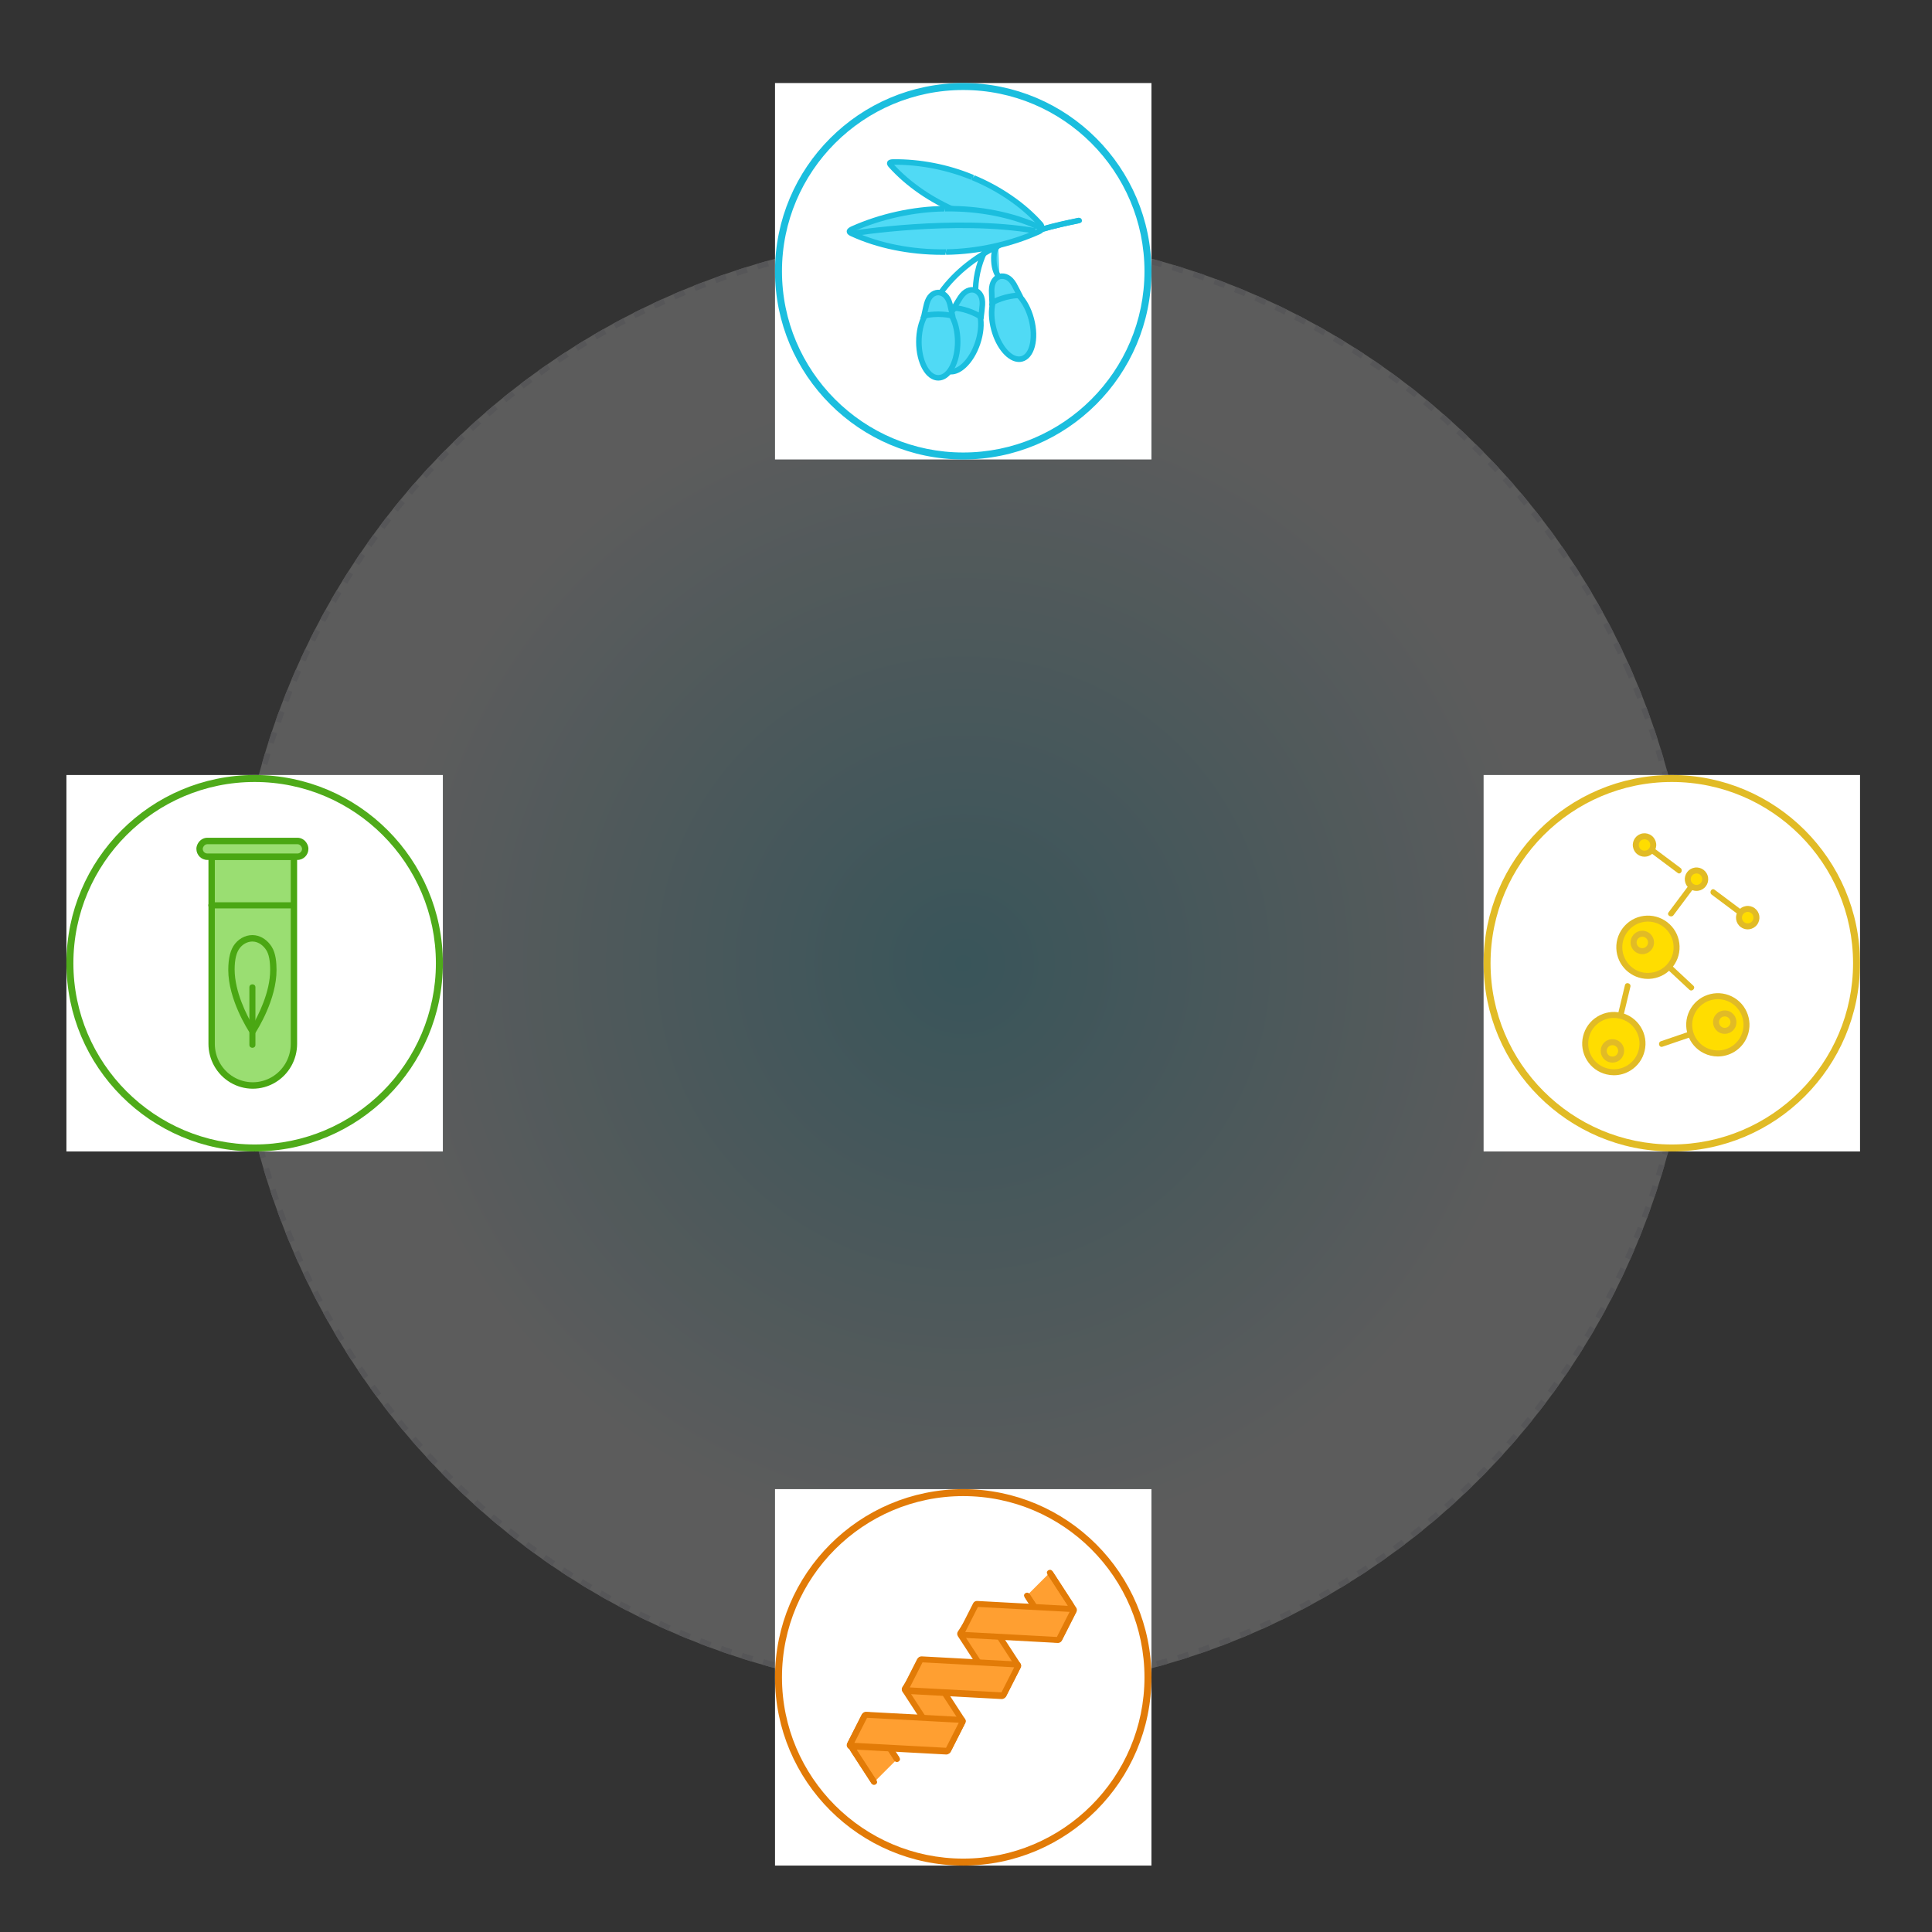 <svg width="349" height="349" viewBox="0 0 349 349" fill="none" xmlns="http://www.w3.org/2000/svg">
<rect x="0" y="0" width="349" height="349" fill="#333333" stroke="none"/>
<circle cx="174.047" cy="174.047" r="131.768" transform="rotate(-24.065 174.047 174.047)" fill="url(#paint0_radial)" fill-opacity="0.2"/>
<circle cx="174.047" cy="174.047" r="131.268" transform="rotate(-24.065 174.047 174.047)" stroke="#565658" stroke-dasharray="2 2"/>
<rect width="67.999" height="68" transform="translate(140 15)" fill="white"/>
<path d="M173.999 83C155.253 83 140 67.748 140 49C140 30.253 155.253 15 173.999 15C192.746 15 207.999 30.253 207.999 49C207.999 67.748 192.746 83 173.999 83ZM173.999 16.259C155.944 16.259 141.257 30.946 141.257 49C141.257 67.054 155.944 81.74 173.999 81.74C192.053 81.74 206.74 67.054 206.74 49C206.74 30.946 192.051 16.259 173.999 16.259Z" fill="#1BBEDE"/>
<path d="M175.719 53.129C175.657 50.431 176.237 47.722 177.398 45.289L178.3 45.721C177.207 48.01 176.66 50.565 176.719 53.105L175.719 53.129Z" fill="#1BBEDE"/>
<path d="M171.204 67.033C173.038 67.653 175.456 65.398 176.606 61.996C177.757 58.594 177.203 55.334 175.37 54.714C173.536 54.094 171.118 56.349 169.968 59.751C168.817 63.153 169.371 66.413 171.204 67.033Z" fill="#50DAF5"/>
<path d="M171.832 67.641C171.558 67.641 171.291 67.598 171.035 67.51C169.965 67.15 169.23 66.087 168.964 64.522C168.717 63.067 168.902 61.317 169.483 59.595C170.742 55.875 173.388 53.526 175.52 54.244C177.646 54.965 178.328 58.441 177.071 62.16C176.489 63.882 175.573 65.387 174.493 66.393C173.612 67.213 172.692 67.641 171.832 67.641ZM174.717 55.113C173.231 55.113 171.368 57.143 170.43 59.915C169.9 61.484 169.729 63.059 169.95 64.355C170.152 65.541 170.65 66.325 171.355 66.564C172.061 66.802 172.932 66.482 173.811 65.661C174.772 64.764 175.593 63.408 176.124 61.839C177.165 58.757 176.742 55.713 175.199 55.191C175.044 55.138 174.884 55.113 174.717 55.113Z" fill="#1BBEDE"/>
<path d="M177.201 57.384C177.191 57.381 177.191 57.347 177.184 57.332C177.177 57.319 177.177 57.319 177.167 57.314C176.951 57 175.843 56.487 174.874 56.147C173.907 55.832 172.705 55.564 172.352 55.687C172.342 55.684 172.342 55.684 172.328 55.691C172.304 55.694 172.29 55.735 172.273 55.718C172.256 55.7 172.296 55.679 172.328 55.621C172.533 55.287 173.188 54.17 173.49 53.717C174.186 52.683 175.108 52.14 176.13 52.428C177.128 52.823 177.53 53.815 177.457 55.058C177.423 55.6 177.266 56.885 177.216 57.272C177.216 57.343 177.236 57.384 177.201 57.384Z" fill="#50DAF5"/>
<path d="M177.202 57.885L177.07 57.867L176.768 57.785L176.722 57.566C176.527 57.395 175.756 56.986 174.707 56.619C173.684 56.287 172.865 56.144 172.562 56.157L172.509 56.211L172.276 56.223L172.063 56.222L171.603 55.738L171.907 55.355L172.16 54.932C172.448 54.45 172.854 53.772 173.077 53.441C173.936 52.164 175.102 51.625 176.267 51.95C177.469 52.423 178.052 53.532 177.957 55.091C177.923 55.643 177.766 56.934 177.712 57.34C177.736 57.452 177.693 57.599 177.59 57.715L177.442 57.88L177.202 57.885ZM173.159 55.206C173.876 55.311 174.7 55.565 175.026 55.672C175.268 55.757 176.138 56.072 176.813 56.445C176.873 55.929 176.936 55.342 176.957 55.03C177.003 54.257 176.865 53.26 175.945 52.896C175.046 52.642 174.336 53.355 173.904 53.999C173.725 54.266 173.419 54.773 173.159 55.206ZM172.689 55.974L172.669 55.999C172.677 55.992 172.683 55.983 172.689 55.974Z" fill="#1BBEDE"/>
<path d="M184.59 64.817C186.461 64.319 187.229 61.103 186.306 57.632C185.383 54.162 183.118 51.752 181.248 52.249C179.378 52.746 178.61 55.963 179.533 59.433C180.456 62.904 182.72 65.314 184.59 64.817Z" fill="#50DAF5"/>
<path d="M184.079 65.391C182.076 65.391 179.953 63.002 179.04 59.57C178.572 57.813 178.504 56.055 178.847 54.619C179.216 53.073 180.021 52.064 181.112 51.773C183.272 51.197 185.771 53.717 186.781 57.511C187.79 61.306 186.881 64.731 184.71 65.309C184.502 65.363 184.291 65.391 184.079 65.391ZM181.749 52.692C181.62 52.692 181.493 52.708 181.369 52.741C180.65 52.931 180.1 53.681 179.82 54.851C179.515 56.128 179.582 57.712 180.007 59.312C180.842 62.455 182.868 64.763 184.454 64.341C186.026 63.923 186.65 60.912 185.814 57.768C185.044 54.873 183.255 52.692 181.749 52.692Z" fill="#1BBEDE"/>
<path d="M184.249 53.463C184.239 53.465 184.219 53.437 184.206 53.429C184.192 53.421 184.192 53.421 184.182 53.424C183.828 53.281 182.621 53.465 181.625 53.72C180.645 53.991 179.496 54.432 179.269 54.73C179.259 54.733 179.259 54.733 179.251 54.747C179.233 54.764 179.244 54.806 179.219 54.8C179.196 54.796 179.219 54.756 179.213 54.689C179.199 54.297 179.127 53.005 179.129 52.46C179.137 51.214 179.605 50.252 180.616 49.927C181.666 49.705 182.549 50.307 183.175 51.384C183.447 51.855 184.026 53.013 184.199 53.363C184.237 53.419 184.277 53.442 184.249 53.463Z" fill="#50DAF5"/>
<path d="M179.335 55.328L178.669 55.198L178.714 54.7L178.69 54.186C178.664 53.627 178.627 52.848 178.629 52.457C178.639 50.918 179.307 49.822 180.462 49.45C181.726 49.181 182.823 49.784 183.607 51.133C183.887 51.617 184.467 52.776 184.647 53.142C184.73 53.225 184.775 53.373 184.75 53.528L184.715 53.751L184.389 53.94L184.102 54.027L183.95 53.879C183.701 53.839 182.828 53.928 181.747 54.203C180.658 54.505 179.848 54.873 179.673 55.026C179.641 55.091 179.599 55.138 179.557 55.173L179.555 55.177C179.538 55.19 179.522 55.202 179.507 55.212L179.335 55.328ZM179.71 54.78L179.707 54.817C179.708 54.804 179.71 54.791 179.71 54.78ZM181.038 50.381C180.935 50.381 180.83 50.391 180.719 50.413C179.835 50.701 179.634 51.686 179.629 52.461C179.628 52.786 179.653 53.38 179.677 53.883C180.37 53.558 181.253 53.303 181.492 53.237C181.739 53.174 182.638 52.955 183.406 52.892C183.171 52.431 182.9 51.907 182.742 51.634C182.398 51.04 181.836 50.381 181.038 50.381Z" fill="#1BBEDE"/>
<path d="M180.334 44.384C179.695 44.843 179.546 45.724 179.532 46.51C179.507 47.806 179.728 49.178 180.565 50.168" fill="#50DAF5"/>
<path d="M180.182 50.492C179.385 49.549 178.999 48.205 179.032 46.501C179.054 45.276 179.386 44.45 180.043 43.979L180.626 44.791C180.243 45.065 180.05 45.631 180.033 46.52C180.005 47.975 180.313 49.094 180.947 49.846L180.182 50.492Z" fill="#1BBEDE"/>
<path d="M169.91 53.828L169.074 53.279C171.617 49.397 175.593 46.086 180.573 43.7C185.438 41.371 190.777 40.139 194.884 39.325L195.08 40.305C191.028 41.108 185.769 42.321 181.005 44.602C176.189 46.908 172.353 50.098 169.91 53.828Z" fill="#1BBEDE"/>
<path d="M169.491 68.251C171.427 68.251 172.995 65.34 172.995 61.749C172.995 58.159 171.427 55.248 169.491 55.248C167.556 55.248 165.987 58.159 165.987 61.749C165.987 65.34 167.556 68.251 169.491 68.251Z" fill="#50DAF5"/>
<path d="M169.492 68.751C167.247 68.751 165.488 65.674 165.488 61.749C165.488 57.822 167.247 54.748 169.492 54.748C171.738 54.748 173.498 57.823 173.498 61.749C173.497 65.675 171.737 68.751 169.492 68.751ZM169.492 55.747C167.864 55.747 166.488 58.496 166.488 61.749C166.488 65.002 167.864 67.752 169.492 67.752C171.121 67.752 172.498 65.002 172.498 61.749C172.498 58.496 171.121 55.747 169.492 55.747Z" fill="#1BBEDE"/>
<path d="M172.091 57.184C172.079 57.184 172.068 57.151 172.058 57.14C172.047 57.13 172.047 57.13 172.035 57.13C171.729 56.9 170.516 56.769 169.488 56.758C168.472 56.769 167.248 56.9 166.952 57.13C166.941 57.13 166.941 57.13 166.93 57.14C166.908 57.151 166.908 57.195 166.886 57.184C166.865 57.173 166.897 57.14 166.909 57.074C166.997 56.692 167.258 55.423 167.401 54.898C167.729 53.696 168.428 52.888 169.49 52.833C170.561 52.888 171.26 53.697 171.588 54.898C171.73 55.423 171.992 56.692 172.069 57.074C172.091 57.14 172.124 57.173 172.091 57.184Z" fill="#50DAF5"/>
<path d="M166.859 57.725L166.253 57.425L166.423 56.958L166.537 56.429C166.655 55.884 166.817 55.141 166.918 54.767C167.329 53.26 168.232 52.396 169.463 52.333C170.752 52.396 171.658 53.26 172.07 54.766C172.222 55.33 172.494 56.652 172.559 56.976C172.571 56.976 172.655 57.157 172.562 57.372L172.473 57.578L172.091 57.683H171.795L171.693 57.509C171.451 57.408 170.591 57.27 169.483 57.258C168.353 57.27 167.478 57.417 167.267 57.519C167.219 57.573 167.165 57.608 167.116 57.633L167.114 57.636L167.112 57.635C167.092 57.645 167.073 57.653 167.054 57.658L166.859 57.725ZM167.366 57.289L167.354 57.325C167.358 57.313 167.362 57.302 167.366 57.289ZM169.484 56.258C169.741 56.261 170.665 56.279 171.423 56.417C171.312 55.9 171.185 55.329 171.105 55.029C170.901 54.284 170.451 53.383 169.463 53.332C168.536 53.383 168.087 54.284 167.884 55.031C167.799 55.342 167.671 55.924 167.565 56.416C168.318 56.279 169.236 56.261 169.484 56.258Z" fill="#1BBEDE"/>
<path d="M181.029 44.562C185.526 42.479 190.267 41.25 195.108 40.273C195.707 40.153 195.453 39.236 194.856 39.356C189.932 40.35 185.119 41.626 180.549 43.74C179.994 43.997 180.476 44.818 181.029 44.562Z" fill="#1BBEDE"/>
<path d="M173.259 38.3C177.898 40.227 183.056 41.114 187.517 41.055C187.784 41.052 188.093 41.018 188.116 40.83C188.131 40.708 188.013 40.567 187.899 40.438C184.895 37.084 180.574 34.091 175.827 32.118C175.785 32.101 175.746 32.089 175.705 32.072C175.664 32.054 175.627 32.035 175.585 32.019C170.946 30.092 165.788 29.205 161.327 29.264C161.06 29.267 160.752 29.301 160.729 29.489C160.715 29.611 160.832 29.752 160.947 29.881C163.951 33.235 168.27 36.227 173.018 38.2C173.059 38.218 173.099 38.23 173.14 38.247C173.18 38.265 173.218 38.285 173.259 38.3Z" fill="#50DAF5"/>
<path d="M187.08 41.558C182.38 41.558 177.423 40.571 173.069 38.763L172.993 38.729L173.08 38.225L172.831 38.665C168.015 36.663 163.662 33.664 160.574 30.216C160.441 30.067 160.191 29.79 160.234 29.431C160.286 28.997 160.653 28.773 161.322 28.765C166.175 28.701 171.288 29.691 175.778 31.557L175.903 31.612L175.829 32.12L176.02 31.658C180.834 33.659 185.186 36.657 188.272 40.106C188.407 40.254 188.657 40.533 188.614 40.89C188.562 41.325 188.195 41.549 187.525 41.557C187.375 41.557 187.227 41.558 187.08 41.558ZM173.451 37.839C177.702 39.606 182.733 40.635 187.333 40.556C184.356 37.308 180.214 34.483 175.637 32.58L175.508 32.53L175.586 32.017L175.395 32.48C171.147 30.713 166.121 29.727 161.514 29.762C164.493 33.012 168.634 35.837 173.21 37.738L173.338 37.788L173.261 38.301L173.451 37.839Z" fill="#1BBEDE"/>
<path d="M171.004 45.526C176.879 45.445 182.829 44.007 187.592 41.876C187.877 41.748 188.193 41.568 188.13 41.355C188.089 41.217 187.895 41.119 187.714 41.035C182.934 38.827 176.908 37.615 170.895 37.697C170.843 37.699 170.794 37.703 170.743 37.703C170.691 37.704 170.641 37.702 170.589 37.702C164.714 37.783 158.764 39.221 154.001 41.353C153.716 41.481 153.4 41.66 153.463 41.873C153.504 42.011 153.696 42.109 153.879 42.193C158.659 44.402 164.685 45.614 170.697 45.53C170.749 45.53 170.798 45.526 170.85 45.525C170.902 45.525 170.951 45.527 171.004 45.526Z" fill="#50DAF5"/>
<path d="M170.168 46.031C164.21 46.031 158.403 44.834 153.668 42.646C153.452 42.545 153.091 42.378 152.984 42.013C152.854 41.571 153.127 41.196 153.796 40.896C158.944 38.592 164.905 37.28 170.582 37.2L170.743 37.703L170.734 37.203L170.89 37.197C176.97 37.123 183.021 38.315 187.925 40.58C188.141 40.681 188.501 40.847 188.609 41.214C188.742 41.654 188.468 42.031 187.798 42.33C182.65 44.635 176.691 45.947 171.013 46.026L170.905 46.025L170.853 45.525L170.799 46.026C170.588 46.029 170.377 46.031 170.168 46.031ZM170.85 45.024L171.003 45.527L170.996 45.027C176.453 44.952 182.419 43.639 187.368 41.428C182.622 39.262 176.777 38.119 170.901 38.198L170.741 38.204L170.588 37.703L170.595 38.202C165.138 38.276 159.17 39.59 154.223 41.802C158.966 43.967 164.811 45.11 170.69 45.031L170.85 45.024Z" fill="#1BBEDE"/>
<path d="M153.877 42.192C153.877 42.192 172.282 39.175 186.997 41.696Z" fill="#50DAF5"/>
<path d="M153.959 42.685L153.796 41.699C153.981 41.669 172.451 38.699 187.081 41.203L186.913 42.189C172.45 39.71 154.142 42.656 153.959 42.685Z" fill="#1BBEDE"/>
<rect width="67.999" height="68" transform="translate(12 140)" fill="white"/>
<path d="M45.999 208C27.253 208 12 192.747 12 174C12 155.253 27.253 140 45.999 140C64.746 140 79.999 155.253 79.999 174C79.999 192.747 64.746 208 45.999 208ZM45.999 141.258C27.944 141.258 13.257 155.946 13.257 174C13.257 192.054 27.944 206.74 45.999 206.74C64.053 206.74 78.74 192.054 78.74 174C78.74 155.946 64.051 141.258 45.999 141.258Z" fill="#4FAB1A"/>
<path d="M38.23 154.759V188.565C38.23 189.899 38.577 191.15 39.179 192.237C40.452 194.531 42.877 196.084 45.663 196.084C48.449 196.084 50.874 194.531 52.147 192.237C52.749 191.15 53.096 189.899 53.096 188.565V154.759H38.23V154.759Z" fill="#9ADE72"/>
<path d="M45.663 196.666C42.772 196.666 40.096 195.078 38.678 192.521C38.009 191.315 37.655 189.946 37.655 188.565V154.177H53.672V188.565C53.672 189.944 53.318 191.313 52.649 192.521C51.23 195.078 48.553 196.666 45.663 196.666ZM38.805 155.34V188.565C38.805 189.747 39.108 190.918 39.681 191.952C40.895 194.142 43.187 195.503 45.663 195.503C48.138 195.503 50.43 194.142 51.646 191.952C52.219 190.917 52.522 189.745 52.522 188.565V155.34H38.805V155.34Z" fill="#4AA713"/>
<path d="M38.161 164.091C43.116 164.091 48.072 164.091 53.028 164.091C53.731 164.091 53.732 162.986 53.028 162.986C48.072 162.986 43.116 162.986 38.161 162.986C37.458 162.986 37.457 164.091 38.161 164.091Z" fill="#4AA713"/>
<path d="M54.918 152.62C54.671 152.206 54.242 151.914 53.732 151.914H37.456C36.946 151.914 36.517 152.206 36.271 152.62C36.143 152.834 36.05 153.07 36.05 153.336C36.05 154.118 36.683 154.758 37.456 154.758H53.732C54.505 154.758 55.138 154.118 55.138 153.336C55.138 153.07 55.045 152.834 54.918 152.62Z" fill="#9ADE72"/>
<path d="M53.733 155.34H37.456C36.364 155.34 35.476 154.442 35.476 153.336C35.476 152.995 35.574 152.663 35.778 152.32C36.147 151.702 36.775 151.333 37.456 151.333H53.733C54.414 151.333 55.042 151.702 55.41 152.319L55.411 152.32C55.614 152.663 55.713 152.995 55.713 153.336C55.713 154.442 54.825 155.34 53.733 155.34ZM37.456 152.496C37.181 152.496 36.922 152.655 36.762 152.921C36.669 153.077 36.625 153.21 36.625 153.336C36.625 153.8 36.998 154.177 37.456 154.177H53.732C54.191 154.177 54.563 153.8 54.563 153.336C54.563 153.21 54.52 153.079 54.426 152.921C54.267 152.655 54.007 152.496 53.732 152.496H37.456Z" fill="#4AA713"/>
<path d="M45.632 186.291C45.856 185.948 49.397 180.437 49.379 175.203C49.374 173.917 49.252 172.37 48.589 171.327C47.971 170.355 47.04 169.687 46.046 169.533C44.91 169.358 43.714 169.84 42.904 170.845C42.013 171.951 41.815 173.624 41.81 175.119C41.809 175.156 41.809 175.193 41.81 175.23C41.828 180.463 45.407 185.95 45.632 186.291Z" fill="#9ADE72"/>
<path d="M45.637 187.341L45.155 186.615C44.755 186.012 41.254 180.571 41.234 175.232C41.242 173.008 41.643 171.49 42.458 170.478C43.38 169.333 44.787 168.746 46.132 168.958C47.284 169.136 48.355 169.884 49.074 171.012C49.855 172.242 49.949 173.992 49.953 175.202C49.972 180.53 46.507 186.005 46.113 186.611L45.637 187.341ZM45.587 170.08C44.76 170.08 43.929 170.493 43.35 171.212C42.706 172.01 42.391 173.289 42.384 175.121C42.399 179.222 44.621 183.47 45.629 185.186C46.624 183.464 48.818 179.214 48.803 175.205C48.799 173.538 48.571 172.373 48.106 171.641C47.567 170.794 46.785 170.235 45.959 170.108C45.836 170.089 45.712 170.08 45.587 170.08Z" fill="#4AA713"/>
<path d="M45.048 178.342C45.048 181.81 45.048 185.277 45.048 188.744C45.048 189.455 46.141 189.457 46.141 188.744C46.141 185.277 46.141 181.81 46.141 178.342C46.141 177.631 45.048 177.63 45.048 178.342Z" fill="#4AA713"/>
<rect width="67.999" height="68" transform="translate(268 140)" fill="white"/>
<path d="M301.999 208C283.253 208 268 192.747 268 174C268 155.253 283.253 140 301.999 140C320.746 140 335.999 155.253 335.999 174C335.999 192.747 320.746 208 301.999 208ZM301.999 141.258C283.944 141.258 269.257 155.946 269.257 174C269.257 192.054 283.944 206.74 301.999 206.74C320.053 206.74 334.74 192.054 334.74 174C334.74 155.946 320.051 141.258 301.999 141.258Z" fill="#E1BB26"/>
<path d="M297.326 171.478C299.937 173.912 302.549 176.347 305.16 178.78C305.644 179.231 306.372 178.506 305.887 178.054C303.276 175.62 300.664 173.185 298.053 170.751C297.568 170.301 296.84 171.027 297.326 171.478Z" fill="#E1BB26"/>
<path d="M297.688 176.29C300.546 176.29 302.864 173.973 302.864 171.115C302.864 168.256 300.546 165.939 297.688 165.939C294.829 165.939 292.512 168.256 292.512 171.115C292.512 173.973 294.829 176.29 297.688 176.29Z" fill="#FFDD00"/>
<path d="M297.686 176.831C294.625 176.831 292.084 174.398 291.975 171.317C291.923 169.79 292.465 168.335 293.506 167.218C294.547 166.101 295.96 165.456 297.486 165.402C299.001 165.354 300.467 165.891 301.584 166.933C302.701 167.974 303.346 169.388 303.4 170.913C303.51 174.064 301.037 176.716 297.888 176.828C297.821 176.83 297.753 176.831 297.686 176.831ZM297.691 166.48C297.637 166.48 297.582 166.481 297.527 166.482C296.288 166.526 295.143 167.049 294.299 167.954C293.456 168.86 293.015 170.04 293.058 171.278C293.147 173.831 295.313 175.875 297.852 175.746C299.09 175.702 300.236 175.18 301.08 174.274C301.924 173.367 302.365 172.188 302.322 170.951C302.232 168.452 300.172 166.48 297.691 166.48Z" fill="#E1BB26"/>
<path d="M296.67 171.819C297.54 171.819 298.246 171.114 298.246 170.243C298.246 169.373 297.54 168.667 296.67 168.667C295.799 168.667 295.094 169.373 295.094 170.243C295.094 171.114 295.799 171.819 296.67 171.819Z" fill="#FFDD00"/>
<path d="M296.67 172.361C295.537 172.361 294.595 171.46 294.554 170.318C294.533 169.753 294.735 169.215 295.121 168.802C295.506 168.388 296.03 168.149 296.595 168.129C297.158 168.109 297.699 168.312 298.112 168.697C298.526 169.083 298.765 169.605 298.785 170.17C298.827 171.338 297.91 172.319 296.744 172.361C296.72 172.361 296.694 172.361 296.67 172.361ZM296.671 169.209C296.659 169.209 296.647 169.209 296.634 169.21C296.357 169.22 296.102 169.336 295.912 169.539C295.725 169.741 295.625 170.004 295.636 170.279C295.646 170.557 295.762 170.813 295.965 171.001C296.167 171.188 296.402 171.3 296.708 171.278C297.278 171.257 297.725 170.777 297.705 170.207C297.695 169.932 297.579 169.675 297.376 169.488C297.182 169.308 296.934 169.209 296.671 169.209Z" fill="#E1BB26"/>
<path d="M305.261 159.665C303.978 161.378 302.696 163.092 301.415 164.805C301.018 165.335 301.909 165.848 302.302 165.324C303.584 163.611 304.867 161.897 306.149 160.184C306.544 159.654 305.652 159.141 305.261 159.665Z" fill="#E1BB26"/>
<path d="M306.461 160.394C307.331 160.394 308.037 159.689 308.037 158.818C308.037 157.948 307.331 157.242 306.461 157.242C305.59 157.242 304.885 157.948 304.885 158.818C304.885 159.689 305.59 160.394 306.461 160.394Z" fill="#FFDD00"/>
<path d="M306.456 160.936C306.002 160.936 305.562 160.79 305.192 160.514C304.739 160.175 304.446 159.681 304.365 159.12C304.284 158.56 304.426 158.003 304.765 157.55C305.103 157.096 305.598 156.804 306.159 156.722C307.308 156.556 308.389 157.362 308.554 158.516C308.634 159.075 308.493 159.633 308.154 160.086C307.815 160.54 307.321 160.832 306.761 160.913C306.659 160.929 306.558 160.936 306.456 160.936ZM306.461 157.784C306.411 157.784 306.363 157.786 306.313 157.795C306.039 157.834 305.798 157.977 305.631 158.2C305.466 158.42 305.396 158.694 305.436 158.967C305.475 159.241 305.618 159.482 305.839 159.649C306.061 159.815 306.336 159.885 306.606 159.845C306.881 159.805 307.122 159.662 307.288 159.441C307.454 159.219 307.523 158.946 307.484 158.674C307.41 158.156 306.966 157.784 306.461 157.784Z" fill="#E1BB26"/>
<path d="M297.915 153.84C299.628 155.122 301.343 156.405 303.056 157.686C303.585 158.082 304.098 157.19 303.574 156.799C301.861 155.516 300.148 154.235 298.434 152.953C297.904 152.556 297.392 153.448 297.915 153.84Z" fill="#E1BB26"/>
<path d="M297.07 154.215C297.941 154.215 298.646 153.51 298.646 152.639C298.646 151.769 297.941 151.063 297.07 151.063C296.2 151.063 295.494 151.769 295.494 152.639C295.494 153.51 296.2 154.215 297.07 154.215Z" fill="#FFDD00"/>
<path d="M297.064 154.757C296.611 154.757 296.172 154.611 295.802 154.335C295.348 153.997 295.056 153.501 294.974 152.941C294.808 151.786 295.613 150.71 296.766 150.545C297.322 150.466 297.884 150.606 298.336 150.945C298.79 151.283 299.083 151.778 299.165 152.339C299.331 153.494 298.526 154.569 297.372 154.735C297.269 154.751 297.167 154.757 297.064 154.757ZM297.072 151.605C297.021 151.605 296.972 151.608 296.921 151.617C296.357 151.698 295.963 152.223 296.045 152.788C296.084 153.062 296.227 153.303 296.45 153.469C296.672 153.636 296.943 153.702 297.217 153.665C297.782 153.584 298.175 153.06 298.094 152.494C298.055 152.22 297.912 151.979 297.689 151.813C297.508 151.676 297.294 151.605 297.072 151.605Z" fill="#E1BB26"/>
<path d="M314.863 164.566C313.15 163.284 311.436 162.001 309.723 160.719C309.193 160.323 308.681 161.215 309.204 161.606C310.917 162.888 312.63 164.171 314.345 165.453C314.873 165.848 315.387 164.957 314.863 164.566Z" fill="#E1BB26"/>
<path d="M315.709 167.341C316.579 167.341 317.285 166.635 317.285 165.765C317.285 164.895 316.579 164.189 315.709 164.189C314.838 164.189 314.133 164.895 314.133 165.765C314.133 166.635 314.838 167.341 315.709 167.341Z" fill="#FFDD00"/>
<path d="M315.704 167.882C315.251 167.882 314.812 167.736 314.443 167.459C313.989 167.121 313.696 166.625 313.615 166.066C313.536 165.506 313.677 164.949 314.017 164.496C314.356 164.042 314.85 163.75 315.409 163.669C315.963 163.588 316.526 163.73 316.979 164.069C317.432 164.408 317.725 164.902 317.806 165.462C317.887 166.022 317.745 166.58 317.406 167.031C317.068 167.485 316.573 167.778 316.014 167.859C315.908 167.875 315.806 167.882 315.704 167.882ZM315.711 164.73C315.661 164.73 315.612 164.734 315.561 164.741C315.288 164.78 315.046 164.923 314.879 165.145C314.714 165.367 314.644 165.639 314.684 165.913C314.723 166.187 314.866 166.429 315.087 166.595C315.31 166.76 315.583 166.83 315.856 166.79C316.13 166.751 316.372 166.608 316.537 166.387C316.703 166.164 316.772 165.892 316.733 165.618C316.694 165.345 316.551 165.103 316.329 164.937C316.148 164.801 315.934 164.73 315.711 164.73Z" fill="#E1BB26"/>
<path d="M292.024 188.655C292.856 185.184 293.688 181.711 294.52 178.239C294.673 177.596 293.683 177.321 293.529 177.966C292.697 181.437 291.866 184.91 291.034 188.382C290.879 189.024 291.87 189.299 292.024 188.655Z" fill="#E1BB26"/>
<path d="M291.529 193.694C294.387 193.694 296.705 191.377 296.705 188.518C296.705 185.66 294.387 183.342 291.529 183.342C288.67 183.342 286.353 185.66 286.353 188.518C286.353 191.377 288.67 193.694 291.529 193.694Z" fill="#FFDD00"/>
<path d="M291.538 194.237C291.092 194.237 290.641 194.184 290.197 194.078C288.712 193.722 287.454 192.809 286.656 191.508C285.857 190.208 285.613 188.673 285.969 187.188C286.325 185.704 287.237 184.446 288.538 183.648C289.84 182.849 291.377 182.605 292.859 182.96C294.344 183.316 295.602 184.229 296.4 185.53C297.199 186.83 297.443 188.365 297.087 189.85C296.731 191.336 295.818 192.594 294.518 193.391C293.606 193.949 292.581 194.237 291.538 194.237ZM291.52 183.882C290.674 183.882 289.842 184.115 289.105 184.568C288.049 185.215 287.31 186.236 287.021 187.439C286.733 188.643 286.93 189.887 287.578 190.942C288.225 191.998 289.245 192.737 290.448 193.025C291.652 193.314 292.895 193.116 293.951 192.469C295.007 191.821 295.747 190.801 296.035 189.598C296.324 188.394 296.126 187.15 295.478 186.095C294.831 185.039 293.811 184.3 292.608 184.011C292.247 183.924 291.882 183.882 291.52 183.882Z" fill="#E1BB26"/>
<path d="M291.271 191.409C292.142 191.409 292.847 190.704 292.847 189.833C292.847 188.963 292.142 188.257 291.271 188.257C290.401 188.257 289.695 188.963 289.695 189.833C289.695 190.704 290.401 191.409 291.271 191.409Z" fill="#FFDD00"/>
<path d="M291.275 191.949C290.562 191.949 289.867 191.59 289.468 190.94C288.857 189.946 289.171 188.639 290.164 188.03C291.159 187.42 292.467 187.731 293.075 188.726C293.686 189.721 293.374 191.027 292.379 191.637C292.035 191.848 291.652 191.949 291.275 191.949ZM290.731 188.951C290.245 189.25 290.092 189.888 290.389 190.374C290.689 190.861 291.328 191.011 291.813 190.715C292.299 190.416 292.452 189.777 292.155 189.291C291.856 188.805 291.216 188.656 290.731 188.951Z" fill="#E1BB26"/>
<path d="M310.177 184.631C306.798 185.783 303.419 186.935 300.04 188.087C299.417 188.3 299.684 189.292 300.313 189.078C303.692 187.926 307.07 186.773 310.45 185.621C311.073 185.41 310.806 184.416 310.177 184.631Z" fill="#E1BB26"/>
<path d="M310.314 190.302C313.172 190.302 315.49 187.984 315.49 185.126C315.49 182.267 313.172 179.95 310.314 179.95C307.455 179.95 305.138 182.267 305.138 185.126C305.138 187.984 307.455 190.302 310.314 190.302Z" fill="#FFDD00"/>
<path d="M310.306 190.843C309.46 190.843 308.602 190.654 307.792 190.257V190.255C304.963 188.865 303.794 185.433 305.182 182.605C306.574 179.777 310.002 178.603 312.835 179.997C314.205 180.67 315.231 181.836 315.725 183.282C316.217 184.727 316.118 186.277 315.443 187.648C314.452 189.667 312.417 190.843 310.306 190.843ZM308.27 189.286C310.561 190.414 313.347 189.465 314.473 187.171C315.02 186.06 315.101 184.803 314.702 183.63C314.302 182.459 313.47 181.513 312.358 180.967C311.248 180.421 309.989 180.341 308.818 180.738C307.646 181.138 306.7 181.97 306.153 183.083C305.027 185.376 305.978 188.159 308.27 189.286Z" fill="#E1BB26"/>
<path d="M311.562 186.216C312.432 186.216 313.138 185.511 313.138 184.64C313.138 183.77 312.432 183.064 311.562 183.064C310.691 183.064 309.986 183.77 309.986 184.64C309.986 185.511 310.691 186.216 311.562 186.216Z" fill="#FFDD00"/>
<path d="M311.558 186.756C311.246 186.756 310.928 186.687 310.63 186.541V186.539C309.582 186.025 309.149 184.753 309.662 183.707C310.178 182.661 311.447 182.224 312.497 182.741C313.543 183.254 313.976 184.525 313.464 185.573C313.095 186.323 312.34 186.756 311.558 186.756ZM311.107 185.569C311.616 185.82 312.239 185.608 312.492 185.097C312.743 184.585 312.531 183.964 312.018 183.712C311.769 183.588 311.49 183.57 311.228 183.66C310.966 183.75 310.754 183.936 310.632 184.184C310.383 184.695 310.594 185.317 311.107 185.569Z" fill="#E1BB26"/>
<rect width="67.999" height="68" transform="translate(140 269)" fill="white"/>
<path d="M173.999 337C155.253 337 140 321.747 140 303C140 284.253 155.253 269 173.999 269C192.746 269 207.999 284.253 207.999 303C207.999 321.747 192.746 337 173.999 337ZM173.999 270.258C155.944 270.258 141.257 284.946 141.257 303C141.257 321.054 155.944 335.74 173.999 335.74C192.053 335.74 206.74 321.054 206.74 303C206.74 284.946 192.051 270.258 173.999 270.258Z" fill="#E27B07"/>
<path d="M185.52 288.207L186.831 290.221L190.681 296.151L191.157 296.175C191.245 296.181 191.323 296.14 191.365 296.063L193.974 290.922C194.004 290.856 194.004 290.785 193.974 290.732C193.968 290.703 193.95 290.685 193.927 290.66L193.427 289.888L189.65 284.077" fill="#FF9F31"/>
<path d="M191.174 296.711C191.156 296.711 191.138 296.71 191.12 296.71L190.383 296.673L185.072 288.501L185.969 287.917L190.985 295.633L193.411 290.852L189.202 284.371L190.099 283.789L194.449 290.488C194.553 290.687 194.559 290.933 194.462 291.146L191.842 296.308C191.702 296.563 191.453 296.711 191.174 296.711ZM191.174 295.64L191.184 295.641C191.181 295.64 191.177 295.64 191.174 295.64Z" fill="#E27B07"/>
<path d="M193.88 289.624C192.621 287.687 191.362 285.75 190.103 283.813C189.736 283.249 188.828 283.774 189.197 284.343C190.456 286.28 191.715 288.218 192.974 290.155C193.341 290.718 194.249 290.192 193.88 289.624Z" fill="#E27B07"/>
<path d="M162.034 317.791L160.723 315.777L156.871 309.847L156.396 309.822C156.306 309.816 156.23 309.859 156.187 309.935L153.579 315.076C153.55 315.141 153.55 315.213 153.579 315.266C153.585 315.295 153.603 315.313 153.627 315.337L154.127 316.111L157.904 321.922" fill="#FF9F31"/>
<path d="M157.456 322.212L153.098 315.495C153 315.299 152.998 315.061 153.096 314.851L155.713 309.692C155.862 309.418 156.122 309.274 156.435 309.288L157.173 309.326L162.483 317.497L161.586 318.081L156.57 310.365L154.144 315.147L158.353 321.628L157.456 322.212ZM156.37 310.356C156.374 310.357 156.377 310.357 156.381 310.357L156.37 310.356Z" fill="#E27B07"/>
<path d="M153.675 316.374C154.934 318.311 156.193 320.247 157.452 322.185C157.819 322.75 158.727 322.224 158.358 321.655C157.099 319.717 155.84 317.782 154.581 315.844C154.214 315.28 153.306 315.805 153.675 316.374Z" fill="#E27B07"/>
<path d="M171.067 316.267L170.591 316.243L166.74 310.313L163.46 305.274C163.419 305.198 163.413 305.108 163.466 305.031L166.616 300.206C166.705 300.069 166.901 300.075 166.984 300.206L173.336 309.981L173.836 310.754C173.86 310.778 173.877 310.796 173.883 310.825C173.912 310.878 173.912 310.95 173.883 311.015L171.275 316.156C171.234 316.232 171.156 316.273 171.067 316.267Z" fill="#FF9F31"/>
<path d="M171.085 316.804C171.069 316.804 171.052 316.803 171.036 316.801L170.292 316.764L163.012 305.566C162.848 305.265 162.861 304.966 163.024 304.726L166.168 299.912C166.309 299.696 166.544 299.569 166.8 299.569C166.802 299.569 166.805 299.569 166.806 299.569C167.062 299.571 167.298 299.702 167.436 299.919L174.366 310.594C174.464 310.79 174.467 311.029 174.369 311.239L171.753 316.398C171.612 316.655 171.363 316.804 171.085 316.804ZM170.891 315.724H170.895L173.32 310.942L166.798 300.904L164.02 305.16L170.891 315.724ZM163.92 305.313L163.914 305.323C163.916 305.319 163.919 305.315 163.92 305.313ZM166.536 300.497C166.537 300.498 166.538 300.5 166.538 300.503L166.536 300.497Z" fill="#E27B07"/>
<path d="M171.146 316.28L173.755 311.138C173.826 310.996 173.729 310.828 173.571 310.82L161.926 310.19L156.326 309.888C156.239 309.883 156.158 309.93 156.118 310.007L153.51 315.149C153.438 315.291 153.535 315.459 153.694 315.469L156.496 315.62L170.937 316.401C171.025 316.405 171.107 316.357 171.146 316.28Z" fill="#FF9F31"/>
<path d="M170.952 316.935C170.937 316.935 170.922 316.935 170.906 316.934L153.666 316.003C153.41 315.989 153.18 315.848 153.053 315.624C152.925 315.403 152.919 315.134 153.034 314.905L155.641 309.764C155.773 309.502 156.031 309.332 156.352 309.353L173.601 310.285C173.855 310.298 174.084 310.437 174.212 310.659C174.34 310.88 174.348 311.149 174.234 311.377L171.625 316.52C171.493 316.777 171.234 316.935 170.952 316.935ZM170.963 315.866H170.967C170.966 315.866 170.965 315.866 170.963 315.866ZM154.206 314.961L170.761 315.854L173.057 311.328L156.503 310.434L154.206 314.961ZM156.598 310.247L156.595 310.25C156.596 310.25 156.596 310.249 156.598 310.247Z" fill="#E27B07"/>
<path d="M171.066 316.268L170.59 316.243L156.625 315.495L153.821 315.34C153.666 315.328 153.565 315.167 153.637 315.026L156.251 309.879C156.28 309.803 156.364 309.754 156.453 309.76L162.057 310.063L166.739 310.312L173.698 310.687C173.751 310.694 173.798 310.717 173.834 310.753C173.859 310.777 173.876 310.795 173.882 310.824C173.911 310.878 173.911 310.949 173.882 311.014L171.273 316.155C171.233 316.233 171.156 316.274 171.066 316.268Z" fill="#FF9F31"/>
<path d="M171.084 316.804C171.069 316.804 171.052 316.803 171.035 316.802L153.792 315.874C153.527 315.854 153.3 315.711 153.176 315.489C153.052 315.272 153.047 315.009 153.16 314.784L155.776 309.637C155.87 309.386 156.174 309.214 156.491 309.228L173.728 310.155C173.933 310.178 174.094 310.255 174.213 310.375L174.365 310.594C174.463 310.79 174.465 311.029 174.367 311.24L171.751 316.399C171.612 316.655 171.363 316.804 171.084 316.804ZM154.335 314.832L170.894 315.723L173.191 311.195L156.632 310.306L154.335 314.832ZM156.425 310.295C156.427 310.295 156.431 310.297 156.435 310.297L156.425 310.295ZM156.75 310.075L156.717 310.139C156.731 310.119 156.74 310.097 156.75 310.075Z" fill="#E27B07"/>
<path d="M181.08 306.254L180.605 306.23L176.754 300.3L173.474 295.261C173.433 295.183 173.427 295.094 173.48 295.016L176.629 290.191C176.719 290.054 176.914 290.06 176.997 290.191L183.35 299.967L183.849 300.739C183.873 300.763 183.891 300.78 183.897 300.811C183.926 300.864 183.926 300.935 183.897 301.001L181.289 306.141C181.247 306.218 181.17 306.26 181.08 306.254Z" fill="#FF9F31"/>
<path d="M181.095 306.789C181.081 306.789 181.068 306.789 181.054 306.787L180.306 306.75L173.026 295.552C172.862 295.247 172.877 294.95 173.039 294.713L176.182 289.899C176.323 289.684 176.559 289.556 176.813 289.556C177.111 289.521 177.31 289.686 177.449 289.904L184.374 300.568C184.476 300.765 184.48 301.007 184.386 301.219L181.765 306.386C181.624 306.642 181.373 306.789 181.095 306.789ZM180.905 305.709H180.907L183.334 300.926L176.812 290.888L174.034 295.145L180.905 305.709ZM173.935 295.299L173.929 295.31C173.931 295.306 173.932 295.303 173.935 295.299ZM176.551 290.482C176.551 290.484 176.551 290.485 176.552 290.486L176.551 290.482Z" fill="#E27B07"/>
<path d="M191.301 296.124L193.91 290.982C193.981 290.841 193.885 290.672 193.726 290.664L182.081 290.034L176.482 289.732C176.395 289.727 176.313 289.774 176.274 289.852L173.665 294.994C173.594 295.135 173.69 295.304 173.849 295.313L176.652 295.465L191.093 296.244C191.18 296.249 191.261 296.203 191.301 296.124Z" fill="#FF9F31"/>
<path d="M191.104 296.781C191.093 296.781 191.08 296.781 191.068 296.78L173.82 295.848C173.566 295.834 173.337 295.694 173.208 295.472C173.079 295.251 173.072 294.981 173.188 294.752L175.796 289.61C175.935 289.341 176.222 289.185 176.513 289.2L193.754 290.131C194.008 290.144 194.238 290.284 194.366 290.507C194.495 290.73 194.502 290.998 194.386 291.227L191.777 296.37C191.648 296.622 191.386 296.781 191.104 296.781ZM174.361 294.805L190.917 295.7L193.213 291.173L176.656 290.279L174.361 294.805ZM193.432 290.742C193.432 290.743 193.432 290.743 193.432 290.744V290.742ZM176.452 290.267C176.454 290.267 176.455 290.267 176.456 290.267H176.452Z" fill="#E27B07"/>
<path d="M181.162 306.264L183.77 301.122C183.842 300.981 183.745 300.812 183.586 300.804L171.942 300.175L166.342 299.872C166.255 299.867 166.174 299.914 166.134 299.992L163.525 305.134C163.454 305.275 163.551 305.444 163.709 305.453L166.513 305.605L180.954 306.385C181.041 306.39 181.122 306.343 181.162 306.264Z" fill="#FF9F31"/>
<path d="M180.964 306.921C180.952 306.921 180.94 306.921 180.928 306.921L163.68 305.989C163.426 305.975 163.196 305.835 163.068 305.613C162.939 305.392 162.932 305.122 163.047 304.893L165.656 299.751C165.792 299.486 166.045 299.308 166.367 299.34L183.615 300.272C183.869 300.285 184.098 300.425 184.228 300.647C184.356 300.868 184.363 301.138 184.247 301.367L181.637 306.512C181.507 306.762 181.246 306.921 180.964 306.921ZM164.221 304.945L180.777 305.84L183.073 301.313L166.517 300.418L164.221 304.945Z" fill="#E27B07"/>
<path d="M181.08 306.254L180.604 306.23L166.639 305.482L163.835 305.327C163.681 305.315 163.579 305.155 163.651 305.012L166.265 299.866C166.294 299.789 166.378 299.741 166.467 299.748L172.071 300.05L176.754 300.301L183.713 300.675C183.766 300.681 183.813 300.704 183.85 300.74C183.874 300.765 183.892 300.782 183.898 300.812C183.927 300.865 183.927 300.936 183.898 301.002L181.29 306.143C181.247 306.218 181.17 306.26 181.08 306.254Z" fill="#FF9F31"/>
<path d="M181.095 306.789C181.08 306.789 181.066 306.789 181.051 306.788L163.807 305.859C163.542 305.84 163.315 305.697 163.191 305.477C163.066 305.259 163.06 304.995 163.171 304.771L165.79 299.622C165.877 299.38 166.179 299.192 166.505 299.211L183.741 300.139C183.944 300.162 184.099 300.235 184.223 300.355L184.374 300.568C184.474 300.764 184.479 301.005 184.385 301.217L181.764 306.383C181.624 306.642 181.373 306.789 181.095 306.789ZM164.349 304.818L180.908 305.709L183.206 301.181L166.647 300.291L164.349 304.818ZM166.44 300.28C166.442 300.28 166.447 300.281 166.449 300.281L166.44 300.28ZM166.768 300.055L166.731 300.128C166.746 300.105 166.757 300.082 166.768 300.055Z" fill="#E27B07"/>
<path d="M185.068 288.472C185.505 289.144 185.942 289.814 186.379 290.486C186.745 291.049 187.654 290.525 187.284 289.957C186.847 289.285 186.41 288.615 185.973 287.943C185.606 287.379 184.698 287.904 185.068 288.472Z" fill="#E27B07"/>
<path d="M162.488 317.526C162.051 316.854 161.614 316.183 161.177 315.512C160.81 314.949 159.902 315.474 160.271 316.042C160.708 316.714 161.145 317.384 161.582 318.056C161.949 318.618 162.857 318.093 162.488 317.526Z" fill="#E27B07"/>
<defs>
<radialGradient id="paint0_radial" cx="0" cy="0" r="1" gradientUnits="userSpaceOnUse" gradientTransform="translate(174.047 174.047) rotate(90) scale(131.768)">
<stop stop-color="#50DAF5"/>
<stop offset="0.792" stop-color="white"/>
</radialGradient>
</defs>
</svg>
